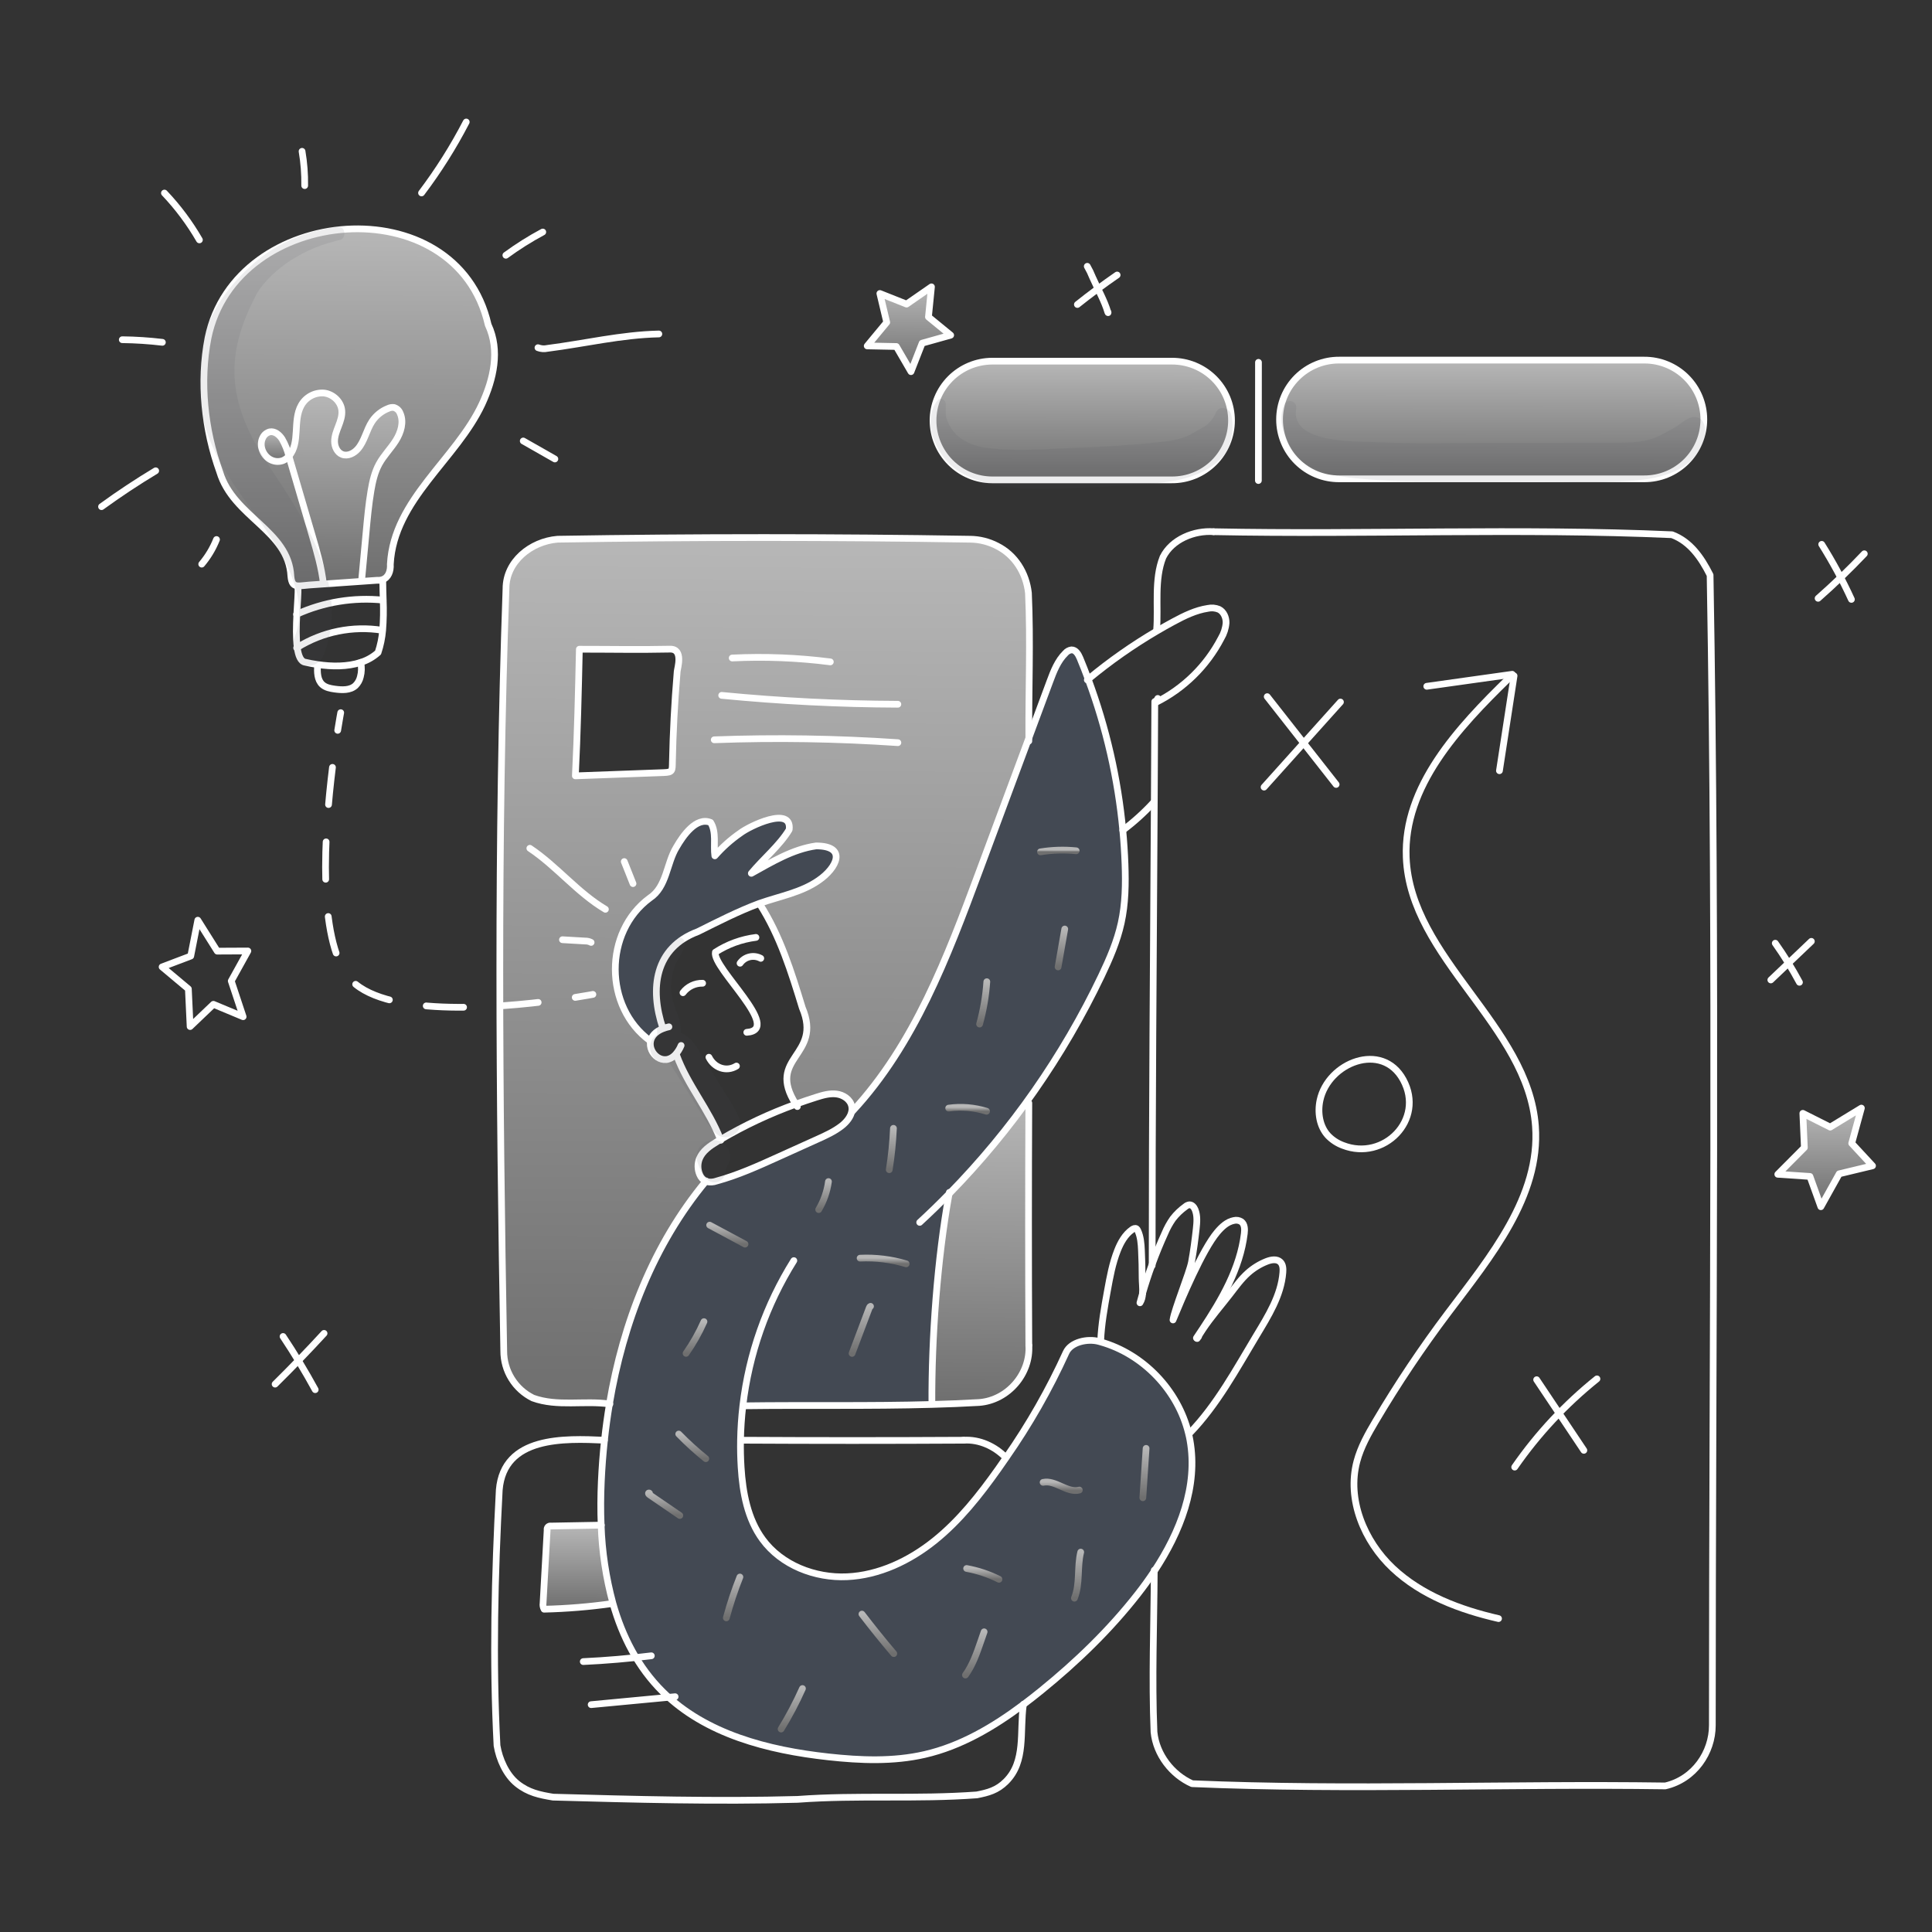 <svg width="960" height="960" viewBox="0 0 960 960" fill="none" xmlns="http://www.w3.org/2000/svg">
<rect x="0" y="0" width="960" height="960" fill="#333333" stroke="none"/>
<g clip-path="url(#clip0_38_4061)">
<path d="M816.96 178.936C820.847 178.913 824.701 179.66 828.299 181.132C831.897 182.604 835.168 184.772 837.925 187.513C840.682 190.254 842.87 193.513 844.363 197.102C845.856 200.692 846.624 204.541 846.624 208.429C846.624 212.316 845.856 216.165 844.363 219.755C842.87 223.344 840.682 226.603 837.925 229.344C835.168 232.085 831.897 234.254 828.299 235.726C824.701 237.198 820.847 237.944 816.96 237.921H665.465C661.577 237.944 657.723 237.198 654.125 235.726C650.527 234.254 647.256 232.085 644.499 229.344C641.742 226.603 639.554 223.344 638.061 219.755C636.568 216.165 635.8 212.316 635.8 208.429C635.8 204.541 636.568 200.692 638.061 197.102C639.554 193.513 641.742 190.254 644.499 187.513C647.256 184.772 650.527 182.604 654.125 181.132C657.723 179.66 661.577 178.913 665.465 178.936H816.96Z" fill="url(#paint0_linear_38_4061)"/>
<path d="M582.268 179.46C586.156 179.438 590.009 180.184 593.607 181.656C597.205 183.128 600.477 185.297 603.234 188.038C605.991 190.779 608.179 194.037 609.672 197.627C611.164 201.216 611.933 205.065 611.933 208.953C611.933 212.84 611.164 216.69 609.672 220.279C608.179 223.869 605.991 227.127 603.234 229.868C600.477 232.609 597.205 234.778 593.607 236.25C590.009 237.722 586.156 238.468 582.268 238.445H492.944C485.152 238.4 477.695 235.273 472.201 229.747C466.707 224.221 463.623 216.745 463.623 208.953C463.623 201.161 466.707 193.685 472.201 188.159C477.695 182.633 485.152 179.506 492.944 179.46H582.268Z" fill="url(#paint1_linear_38_4061)"/>
<path d="M540.731 337.484C549.718 361.649 555.495 386.889 557.912 412.558C558.446 418.129 558.803 423.722 559.012 429.315C559.368 439.12 559.235 449.036 557.118 458.615C555.112 467.751 551.357 476.409 547.335 484.854C528.22 524.892 502.631 561.502 471.6 593.211C465.751 625.511 462.887 664.831 463.054 697.554L463.065 697.866C431.891 698.746 400.705 698.122 369.485 698.546L369.129 698.501C368.462 704.195 368.076 709.907 367.97 715.637C367.892 720.127 367.992 724.614 368.27 729.097C369.061 741.687 371.445 754.697 378.899 764.873C388.314 777.742 404.96 784.193 420.882 783.48C436.804 782.767 451.945 775.547 464.382 765.58C476.819 755.613 486.811 742.929 496.036 729.926C497.351 728.077 498.643 726.226 499.913 724.355C511.421 707.875 521.398 690.376 529.718 672.078C532.069 666.819 540.347 665.059 545.918 666.529C546.23 666.607 546.531 666.696 546.831 666.786C568.09 672.735 585.431 690.886 590.585 712.311C590.875 713.425 591.109 714.55 591.31 715.687C595.365 738.438 586.496 761.168 573.55 780.744C570.95 784.655 568.213 788.444 565.371 792.075C551.422 809.924 535.01 825.768 517.417 840.041C514.498 842.403 511.534 844.731 508.517 846.993C493.654 858.135 477.476 867.672 459.471 871.806C443.816 875.406 427.494 874.736 411.516 872.976C381.667 869.689 350.616 861.756 329.29 840.609C317.045 828.464 309.246 813.245 304.566 796.699C301.119 784.015 299.156 770.973 298.717 757.836C298.417 750.561 298.472 743.296 298.795 736.154C299.107 729.324 299.619 722.472 300.366 715.642C301.012 709.615 301.836 703.606 302.839 697.615C309.647 657.237 324.739 618.308 350.739 586.966C350.873 587.041 351.014 587.101 351.162 587.144C352.794 587.529 354.503 587.424 356.076 586.844C366.627 583.969 376.632 579.444 386.593 574.933C393.133 571.981 399.666 569.029 406.193 566.076C410.371 564.193 414.605 562.265 418.215 559.446C420.621 557.563 422.827 554.889 423.262 552.004L423.696 552.059C454.336 519.035 470.748 475.626 486.447 433.399C494.703 411.193 502.962 388.98 511.226 366.76C514.692 357.412 518.165 348.068 521.644 338.727C523.544 333.613 525.555 328.332 529.466 324.521C530.223 323.641 531.278 323.071 532.429 322.921C534.535 322.865 535.839 325.127 536.652 327.066C538.084 330.513 539.443 333.986 540.731 337.484Z" fill="#434953"/>
<path d="M511.216 548.076C511.027 587.708 511.027 627.833 511.216 668.452C512.141 682.412 500.999 695.783 486.516 696.897C478.705 697.342 470.887 697.665 463.062 697.866L463.051 697.554C462.884 664.831 465.751 625.511 471.597 593.211C485.599 578.91 498.515 563.585 510.237 547.362L511.216 548.076Z" fill="url(#paint2_linear_38_4061)"/>
<path d="M486.437 433.393C470.737 475.62 454.326 519.029 423.686 552.053L423.252 551.998C423.387 551.18 423.361 550.343 423.174 549.535C422.416 546.226 419.04 544.035 415.674 543.608C412.308 543.181 408.933 544.142 405.691 545.168C402.237 546.259 398.813 547.421 395.418 548.655C380.444 525.101 408.9 524.979 398.661 500.767C393.225 483 387.631 464.991 377.6 449.348L377.433 448.869C387.382 445.359 398.156 443.51 406.78 437.46C415.838 431.276 421.164 420.346 405.51 420.335C393.945 421.95 383.427 428.368 373.332 433.961C379.171 426.875 387.438 420.09 392.14 412.261C393.64 400.228 372.43 410.423 367.806 413.988C363.158 417.214 358.924 420.999 355.2 425.259C354.442 420.059 356.135 413.494 353.105 408.68C345.93 405.706 339.3 415.41 336.105 420.97C331.159 429.048 331.359 440.67 322.891 446.217C299.95 463.108 300.039 500.378 323.058 517.168L323.292 517.213C321.877 523.497 329.755 530.371 335.66 523.965L336.16 524.21C341.586 539.184 352.294 551.351 358.009 566.237C357.474 566.549 356.94 566.872 356.409 567.195C352.821 569.367 349.078 571.886 347.529 575.785C346.545 578.302 346.597 581.107 347.674 583.585C348.244 585.05 349.335 586.253 350.738 586.961C324.744 618.303 309.647 657.233 302.838 697.611C290.259 695.828 276.978 699.093 264.8 694.669C260.438 692.516 256.767 689.181 254.206 685.044C251.646 680.907 250.298 676.134 250.316 671.269C248.087 545.369 246.973 418.35 251.43 292.448C251.43 279.078 263.686 269.048 277.056 267.936C345.021 266.822 414.1 266.822 482.065 267.936C486.723 267.985 491.303 269.13 495.435 271.279C504.349 275.735 509.92 284.649 511.035 294.679C512.127 318.69 511.079 342.701 511.224 366.756C502.952 388.972 494.69 411.184 486.437 433.393ZM336.491 333.618C336.635 332.003 339.699 322.398 332.925 322.554C317.917 322.889 302.898 322.588 287.879 322.599C287.411 343.579 286.943 364.559 285.896 385.517C300.536 384.984 315.18 384.445 329.828 383.901C334.228 383.745 334.028 382.965 334.117 378.701C334.184 375.024 334.296 371.347 334.429 367.67C334.696 360.306 335.079 352.953 335.577 345.61C335.855 341.608 336.16 337.611 336.491 333.618Z" fill="url(#paint3_linear_38_4061)"/>
<path d="M405.515 420.335C421.169 420.346 415.842 431.276 406.785 437.46C398.161 443.51 387.385 445.36 377.438 448.869C377.349 448.902 377.27 448.925 377.18 448.958C366.729 452.858 356.78 457.972 346.797 462.93C325.282 470.952 322.753 491.275 329.36 510.918L329.428 511.096C325.673 512.555 323.822 514.851 323.287 517.213L323.054 517.168C300.035 500.377 299.945 463.108 322.886 446.217C331.354 440.668 331.155 429.048 336.102 420.97C339.302 415.41 345.929 405.706 353.102 408.68C356.133 413.494 354.439 420.056 355.197 425.259C358.922 420.997 363.158 417.211 367.809 413.984C372.433 410.418 393.647 400.224 392.143 412.257C387.443 420.09 379.173 426.875 373.335 433.957C383.431 428.368 393.95 421.95 405.515 420.335Z" fill="#434953"/>
<path d="M304.558 796.694L304.146 796.816C292.95 798.407 281.67 799.337 270.364 799.602C269.864 798.696 269.683 797.648 269.851 796.627C270.531 784.494 271.207 772.36 271.879 760.227C271.82 759.962 271.828 759.687 271.903 759.426C271.978 759.165 272.117 758.927 272.308 758.734C272.499 758.541 272.735 758.399 272.995 758.321C273.255 758.243 273.531 758.232 273.796 758.288C282.096 758.143 290.401 757.991 298.709 757.831C299.148 770.968 301.111 784.01 304.558 796.694V796.694Z" fill="url(#paint4_linear_38_4061)"/>
<path d="M242.576 161.4C248.576 174.169 245.228 188.408 239.576 200.686C226.785 228.206 195.688 248.117 193.95 280.339C194.173 283.804 192.981 286.991 190.106 288.016C189.258 288.303 188.359 288.412 187.466 288.339L179.778 288.874L179.722 288.027C180.456 280.15 181.187 272.273 181.917 264.395C182.552 257.521 183.187 250.635 184.335 243.827C185.126 239.215 186.162 234.568 188.424 230.468C190.724 226.312 194.151 222.903 196.68 218.892C199.209 214.881 200.78 209.745 198.853 205.41C198.606 204.708 198.193 204.075 197.65 203.565C197.107 203.055 196.45 202.683 195.733 202.48C194.786 202.364 193.825 202.515 192.959 202.915C189.671 204.184 186.854 206.437 184.892 209.366C182.029 213.678 181.182 219.204 177.772 223.092C175.867 225.276 172.781 226.847 170.062 225.811C167.578 224.875 166.252 222.011 166.241 219.349C166.23 216.687 167.266 214.157 168.213 211.672C169.16 209.187 170.085 206.58 169.828 203.928C169.405 199.438 165.338 195.717 160.848 195.282C158.592 195.141 156.343 195.644 154.362 196.733C152.382 197.823 150.752 199.452 149.662 201.433C145.372 209.109 149.327 220.062 143.556 226.633C142.83 223.674 141.693 220.832 140.18 218.187C138.821 216.059 136.514 214.098 134.03 214.587C133.281 214.781 132.584 215.139 131.988 215.634C131.393 216.129 130.915 216.749 130.587 217.451C128.515 221.462 130.81 226.921 134.966 228.67C136.736 229.455 138.741 229.523 140.559 228.86C141.676 228.392 142.668 227.671 143.459 226.754C143.492 226.71 143.526 226.676 143.559 226.632C143.57 226.676 143.581 226.71 143.592 226.754C147.459 239.954 151.333 253.165 155.213 266.386C157.513 274.218 159.804 282.086 160.713 290.186V290.198C158.407 290.354 156.101 290.521 153.794 290.677C151.41 290.844 149.516 291.189 148.079 291.111C145.995 291 144.859 290.019 144.535 286.343C143.444 263.558 115.868 256.95 109.16 234.443C101.606 213.563 99.099 189.731 103.366 167.904C116.919 101.579 226.788 92.331 242.576 161.4Z" fill="url(#paint5_linear_38_4061)"/>
<path d="M198.856 205.409C200.783 209.743 199.201 214.88 196.683 218.891C194.165 222.902 190.722 226.311 188.427 230.467C186.165 234.567 185.127 239.214 184.338 243.826C183.19 250.634 182.555 257.52 181.92 264.394C181.187 272.271 180.455 280.149 179.725 288.026L179.781 288.873C173.431 289.318 167.076 289.759 160.717 290.198V290.187C159.804 282.087 157.509 274.221 155.217 266.387C151.341 253.173 147.467 239.963 143.596 226.756C143.585 226.711 143.574 226.678 143.563 226.633C149.334 220.06 145.379 209.107 149.669 201.433C150.759 199.452 152.389 197.822 154.369 196.733C156.35 195.644 158.6 195.141 160.855 195.282C165.345 195.717 169.412 199.438 169.835 203.928C170.092 206.58 169.178 209.187 168.22 211.672C167.262 214.157 166.237 216.697 166.248 219.349C166.259 222.001 167.585 224.875 170.069 225.811C172.788 226.847 175.874 225.276 177.779 223.092C181.189 219.204 182.036 213.677 184.899 209.366C186.861 206.437 189.678 204.184 192.966 202.915C193.833 202.515 194.793 202.364 195.74 202.48C196.456 202.684 197.113 203.056 197.655 203.566C198.197 204.075 198.609 204.707 198.856 205.409V205.409Z" fill="url(#paint6_linear_38_4061)"/>
<path d="M143.559 226.635C143.526 226.68 143.492 226.713 143.459 226.758C142.668 227.674 141.676 228.395 140.559 228.864C138.741 229.527 136.736 229.459 134.966 228.674C130.81 226.925 128.515 221.466 130.587 217.455C130.915 216.753 131.393 216.132 131.988 215.637C132.584 215.142 133.281 214.785 134.03 214.591C136.514 214.101 138.821 216.062 140.18 218.191C141.694 220.834 142.831 223.676 143.559 226.635V226.635Z" fill="url(#paint7_linear_38_4061)"/>
<path d="M371.075 512.957C389.202 511.675 353.805 480.935 355.465 473.147C361.545 469.21 368.435 466.697 375.621 465.793" stroke="#FFFFFF" stroke-width="3.343" stroke-linecap="round" stroke-linejoin="round"/>
<path d="M339.365 493.28C340.502 491.777 341.98 490.565 343.677 489.746C345.374 488.926 347.241 488.522 349.125 488.567" stroke="#FFFFFF" stroke-width="3.343" stroke-linecap="round" stroke-linejoin="round"/>
<path d="M367.732 478.629C368.854 477.034 370.521 475.906 372.418 475.458C374.316 475.01 376.312 475.274 378.027 476.2" stroke="#FFFFFF" stroke-width="3.343" stroke-linecap="round" stroke-linejoin="round"/>
<path d="M365.938 529.714C360.902 532.8 354.874 530.605 352.256 525.335" stroke="#FFFFFF" stroke-width="3.343" stroke-linecap="round" stroke-linejoin="round"/>
<path d="M332.379 510.216C331.374 510.434 330.387 510.728 329.427 511.096C325.672 512.555 323.822 514.851 323.287 517.213C321.872 523.497 329.75 530.371 335.655 523.965C336.829 522.639 337.771 521.125 338.44 519.486" stroke="#FFFFFF" stroke-width="3.343" stroke-linecap="round" stroke-linejoin="round"/>
<path d="M396.201 549.848C395.923 549.448 395.667 549.048 395.422 548.656C380.447 525.102 408.903 524.98 398.664 500.768C393.226 483.001 387.632 464.992 377.601 449.349" stroke="#FFFFFF" stroke-width="3.343" stroke-linecap="round" stroke-linejoin="round"/>
<path d="M323.054 517.168C300.036 500.378 299.946 463.108 322.887 446.217C331.355 440.669 331.155 429.048 336.102 420.97C339.302 415.41 345.929 405.706 353.102 408.68C356.133 413.494 354.439 420.056 355.197 425.259C358.922 420.997 363.158 417.21 367.809 413.984C372.433 410.419 393.647 400.224 392.143 412.257C387.443 420.09 379.174 426.875 373.335 433.957C383.43 428.364 393.948 421.946 405.513 420.331C421.167 420.342 415.841 431.272 406.783 437.456C398.159 443.506 387.383 445.356 377.436 448.865C377.347 448.898 377.269 448.921 377.179 448.954C366.728 452.854 356.779 457.968 346.796 462.926C325.281 470.948 322.752 491.271 329.359 510.914" stroke="#FFFFFF" stroke-width="3.343" stroke-linecap="round" stroke-linejoin="round"/>
<path d="M358.15 566.6C358.106 566.478 358.061 566.355 358.005 566.233C352.29 551.347 341.582 539.18 336.156 524.206" stroke="#FFFFFF" stroke-width="3.343" stroke-linecap="round" stroke-linejoin="round"/>
<path d="M358.005 566.237C357.471 566.549 356.936 566.872 356.405 567.195C352.817 569.368 349.074 571.886 347.525 575.785C346.54 578.302 346.592 581.106 347.67 583.585C348.24 585.049 349.331 586.252 350.734 586.961C350.868 587.036 351.009 587.096 351.157 587.139C352.789 587.523 354.498 587.419 356.071 586.839C366.622 583.964 376.627 579.439 386.588 574.928C393.128 571.976 399.661 569.023 406.188 566.071C410.366 564.188 414.6 562.26 418.21 559.441C420.616 557.558 422.822 554.884 423.257 551.998C423.391 551.18 423.365 550.344 423.179 549.536C422.421 546.227 419.045 544.036 415.679 543.609C412.313 543.182 408.939 544.143 405.696 545.169C402.242 546.26 398.818 547.422 395.424 548.656C382.431 553.339 369.903 559.224 358.005 566.237V566.237Z" stroke="#FFFFFF" stroke-width="3.343" stroke-linecap="round" stroke-linejoin="round"/>
<path d="M350.863 586.793L350.73 586.961C324.736 618.302 309.639 657.232 302.83 697.61C301.83 703.593 301.006 709.602 300.357 715.637C299.61 722.467 299.098 729.319 298.786 736.149C298.463 743.291 298.407 750.556 298.708 757.831C299.147 770.968 301.11 784.01 304.557 796.694C309.237 813.239 317.036 828.459 329.281 840.604C350.606 861.751 381.658 869.684 411.507 872.971C427.485 874.731 443.807 875.4 459.462 871.801C477.462 867.667 493.645 858.13 508.508 846.988C511.527 844.726 514.491 842.398 517.408 840.035C535.001 825.763 551.413 809.919 565.362 792.07C568.204 788.438 570.945 784.65 573.541 780.739C586.487 761.163 595.356 738.433 591.301 715.682C591.101 714.545 590.866 713.42 590.576 712.306C585.418 690.88 568.076 672.73 546.822 666.78C546.522 666.691 546.222 666.602 545.909 666.524C540.338 665.053 532.06 666.814 529.709 672.073C521.389 690.371 511.413 707.87 499.904 724.35C498.634 726.222 497.342 728.071 496.027 729.921C486.802 742.921 476.807 755.592 464.373 765.575C451.939 775.558 436.808 782.755 420.873 783.475C404.938 784.195 388.306 777.737 378.891 764.868C371.437 754.695 369.053 741.682 368.262 729.091C367.984 724.612 367.884 720.125 367.962 715.632C368.062 709.905 368.449 704.193 369.121 698.496C372.118 672.882 380.772 648.254 394.457 626.396" stroke="#FFFFFF" stroke-width="3.343" stroke-linecap="round" stroke-linejoin="round"/>
<path d="M423.687 552.053C454.327 519.029 470.739 475.62 486.438 433.393C494.694 411.187 502.953 388.974 511.217 366.754C514.683 357.406 518.156 348.062 521.634 338.721C523.534 333.607 525.546 328.326 529.457 324.515C530.213 323.635 531.269 323.065 532.42 322.915C534.526 322.859 535.83 325.121 536.643 327.06C538.079 330.514 539.442 333.99 540.732 337.488C549.719 361.653 555.495 386.893 557.913 412.562C558.447 418.133 558.804 423.726 559.013 429.319C559.369 439.124 559.234 449.04 557.118 458.619C555.112 467.755 551.358 476.412 547.336 484.858C528.22 524.894 502.632 561.503 471.601 593.211C466.867 598.058 461.998 602.786 456.994 607.395" stroke="#FFFFFF" stroke-width="3.343" stroke-linecap="round" stroke-linejoin="round"/>
<path d="M471.73 592.487C471.685 592.732 471.641 592.966 471.596 593.211C465.747 625.511 462.883 664.831 463.05 697.554" stroke="#FFFFFF" stroke-width="3.343" stroke-linecap="round" stroke-linejoin="round"/>
<path d="M540.285 337.852C540.43 337.729 540.585 337.607 540.731 337.484C551.466 328.567 562.909 320.541 574.948 313.484C577.666 311.879 580.414 310.33 583.192 308.838C588.563 305.938 594.156 303.211 600.184 302.297C602.024 301.893 603.942 302.061 605.684 302.777C608.09 303.969 609.294 306.843 609.227 309.517C609.004 312.198 608.173 314.793 606.798 317.105C599.596 330.946 588.189 342.145 574.219 349.093L575.289 347.054" stroke="#FFFFFF" stroke-width="3.343" stroke-linecap="round" stroke-linejoin="round"/>
<path d="M574.714 313.084C575.649 301.363 573.421 287.992 577.878 276.851C582.335 267.937 593.478 263.48 603.036 264.205" stroke="#FFFFFF" stroke-width="3.343" stroke-linecap="round" stroke-linejoin="round"/>
<path d="M572.5 628.865V628.23C572.489 553.33 573.113 474.573 573.559 398.73C573.648 382.016 573.73 365.471 573.804 349.093V348.593" stroke="#FFFFFF" stroke-width="3.343" stroke-linecap="round" stroke-linejoin="round"/>
<path d="M603.036 264.205C679.268 265.705 755.036 262.366 830.797 265.705C839.71 269.047 845.281 276.847 849.738 285.76C853.08 476.285 850.852 666.81 850.852 857.335C850.852 870.705 841.939 884.075 827.452 887.418C749.46 886.303 670.352 889.646 592.36 886.303C582.332 881.847 574.533 871.819 573.419 860.677C572.319 834.104 573.408 807.531 573.542 780.735V780.222" stroke="#FFFFFF" stroke-width="3.343" stroke-linecap="round" stroke-linejoin="round"/>
<path d="M511.216 548.076C511.027 587.708 511.027 627.833 511.216 668.452" stroke="#FFFFFF" stroke-width="3.343" stroke-linecap="round" stroke-linejoin="round"/>
<path d="M303.077 697.643L302.832 697.61C290.253 695.827 276.972 699.092 264.794 694.668C260.431 692.515 256.76 689.18 254.2 685.043C251.639 680.906 250.291 676.133 250.31 671.268C248.081 545.368 246.967 418.349 251.424 292.447C251.424 279.077 263.68 269.047 277.05 267.935C345.015 266.821 414.094 266.821 482.059 267.935C486.716 267.984 491.296 269.129 495.429 271.278C504.343 275.734 509.914 284.648 511.029 294.678C512.121 318.689 511.073 342.7 511.218 366.755V368.255" stroke="#FFFFFF" stroke-width="3.343" stroke-linecap="round" stroke-linejoin="round"/>
<path d="M511.216 668.452C512.141 682.412 500.999 695.783 486.516 696.897C478.706 697.342 470.888 697.665 463.062 697.866C431.888 698.746 400.702 698.122 369.482 698.546" stroke="#FFFFFF" stroke-width="3.343" stroke-linecap="round" stroke-linejoin="round"/>
<path d="M368.167 715.637C405.18 715.837 441.948 715.837 478.872 715.637" stroke="#FFFFFF" stroke-width="3.343" stroke-linecap="round" stroke-linejoin="round"/>
<path d="M508.531 846.843C508.52 846.888 508.52 846.943 508.509 846.988C506.593 860.782 509.879 875.199 499.885 885.188C495.428 889.645 490.972 890.759 485.401 891.873C455.318 894.102 426.349 891.873 396.266 894.102C356.156 895.216 314.931 894.102 274.821 892.988C268.136 891.873 262.565 890.759 256.994 886.302C251.423 881.845 248.08 874.046 246.966 867.361C244.738 825.023 245.852 782.684 248.08 740.345C250.309 713.604 280.392 714.719 300.324 715.632" stroke="#FFFFFF" stroke-width="3.343" stroke-linecap="round" stroke-linejoin="round"/>
<path d="M478.872 715.637C486.672 715.114 494.392 718.701 499.751 724.237" stroke="#FFFFFF" stroke-width="3.343" stroke-linecap="round" stroke-linejoin="round"/>
<path d="M816.96 237.921H665.465C661.577 237.944 657.723 237.198 654.125 235.726C650.527 234.254 647.256 232.085 644.499 229.344C641.742 226.603 639.554 223.344 638.061 219.755C636.568 216.165 635.8 212.316 635.8 208.429C635.8 204.541 636.568 200.692 638.061 197.102C639.554 193.513 641.742 190.254 644.499 187.513C647.256 184.772 650.527 182.604 654.125 181.132C657.723 179.66 661.577 178.913 665.465 178.936H816.96C820.847 178.913 824.701 179.66 828.299 181.132C831.897 182.604 835.168 184.772 837.925 187.513C840.682 190.254 842.87 193.513 844.363 197.102C845.856 200.692 846.624 204.541 846.624 208.429C846.624 212.316 845.856 216.165 844.363 219.755C842.87 223.344 840.682 226.603 837.925 229.344C835.168 232.085 831.897 234.254 828.299 235.726C824.701 237.198 820.847 237.944 816.96 237.921V237.921Z" stroke="#FFFFFF" stroke-width="3.343" stroke-linecap="round" stroke-linejoin="round"/>
<path d="M582.268 238.445H492.944C485.152 238.4 477.695 235.273 472.201 229.747C466.707 224.221 463.623 216.745 463.623 208.953C463.623 201.161 466.707 193.685 472.201 188.159C477.695 182.633 485.152 179.506 492.944 179.46H582.268C586.156 179.438 590.009 180.184 593.607 181.656C597.205 183.128 600.477 185.297 603.234 188.038C605.991 190.779 608.179 194.037 609.672 197.627C611.164 201.216 611.933 205.065 611.933 208.953C611.933 212.84 611.164 216.69 609.672 220.279C608.179 223.869 605.991 227.127 603.234 229.868C600.477 232.609 597.205 234.778 593.607 236.25C590.009 237.722 586.156 238.468 582.268 238.445V238.445Z" stroke="#FFFFFF" stroke-width="3.343" stroke-linecap="round" stroke-linejoin="round"/>
<path d="M567.716 642.759C569.143 637.856 570.736 633.013 572.496 628.23C574.412 622.993 576.526 617.835 578.836 612.754C579.893 610.233 581.215 607.831 582.78 605.59C584.552 603.295 586.65 601.272 589.008 599.584C589.564 599.078 590.262 598.756 591.008 598.659C592.334 598.604 593.325 599.852 593.827 601.066C595.041 604.03 594.751 607.361 594.406 610.537C593.793 616.096 593.069 621.637 592.055 627.127C591.108 632.252 583.543 650.736 582.863 655.873C587.242 645.299 597.381 621.088 604.846 612.264C607.074 609.634 609.759 607.094 613.135 606.459C613.755 606.306 614.399 606.28 615.029 606.383C615.66 606.486 616.262 606.716 616.801 607.059C618.528 608.329 618.55 610.859 618.283 612.987C616.177 630.268 607.163 645.732 597.503 660.351C596.512 661.851 595.503 663.359 594.495 664.851" stroke="#FFFFFF" stroke-width="3.343" stroke-linecap="round" stroke-linejoin="round"/>
<path d="M567.717 642.759C567.726 644.381 567.283 645.975 566.436 647.359C566.848 645.823 567.272 644.285 567.717 642.759Z" stroke="#FFFFFF" stroke-width="3.343" stroke-linecap="round" stroke-linejoin="round"/>
<path d="M546.915 666.48C547.26 658.012 548.775 649.644 550.291 641.31C551.516 634.536 552.764 627.71 555.305 621.3C556.875 617.333 559.07 613.422 562.558 610.971C563.182 610.525 564.029 610.135 564.675 610.536C564.972 610.765 565.203 611.07 565.343 611.417C566.781 614.481 567.026 617.946 567.182 621.311C567.405 625.869 567.512 630.429 567.505 634.993C567.505 637.076 567.873 640.073 567.717 642.759" stroke="#FFFFFF" stroke-width="3.343" stroke-linecap="round" stroke-linejoin="round"/>
<path d="M591.092 712.183C604.741 698.067 614.155 680.529 624.272 663.705C630.189 653.878 636.562 643.728 637.453 632.285C637.598 630.458 637.509 628.408 636.216 627.116C634.489 625.4 631.604 625.916 629.342 626.816C625.957 628.158 622.834 630.085 620.116 632.509C616.674 635.584 613.966 639.384 611.147 643.027C606.657 648.832 601.777 654.392 597.699 660.486C596.699 661.986 595.749 663.517 594.858 665.099C595.103 664.776 595.337 664.453 595.582 664.13" stroke="#FFFFFF" stroke-width="3.343" stroke-linecap="round" stroke-linejoin="round"/>
<path d="M557.9 412.569L557.911 412.558C563.423 408.43 568.541 403.801 573.2 398.731" stroke="#FFFFFF" stroke-width="3.343" stroke-linecap="round" stroke-linejoin="round"/>
<path d="M148.083 292.115C148.216 294.432 147.793 299.524 147.492 305.195C147.202 310.833 147.046 317.05 147.692 321.73C148.249 325.83 149.43 328.749 151.669 329.05C153.619 329.507 155.691 329.908 157.831 330.209C164.861 331.256 172.605 331.345 179.245 329.139C182.432 328.14 185.368 326.473 187.858 324.248C189.052 320.667 189.819 316.957 190.142 313.195C190.542 308.206 190.635 303.196 190.42 298.195C190.331 294.819 190.198 291.466 190.186 288.195" stroke="#FFFFFF" stroke-width="3.343" stroke-linecap="round" stroke-linejoin="round"/>
<path d="M179.781 288.873L187.469 288.338C188.362 288.411 189.26 288.301 190.109 288.015C192.984 286.99 194.176 283.803 193.953 280.338C195.691 248.116 226.788 228.205 239.579 200.685C245.228 188.407 248.571 174.168 242.579 161.399C226.791 92.331 116.922 101.579 103.373 167.906C99.106 189.733 101.613 213.565 109.167 234.445C115.875 256.951 143.451 263.558 144.542 286.345C144.866 290.022 146.002 291.003 148.086 291.114C149.523 291.192 151.417 290.847 153.801 290.68C156.108 290.524 158.414 290.356 160.72 290.2C167.069 289.753 173.423 289.311 179.781 288.873Z" stroke="#FFFFFF" stroke-width="3.343" stroke-linecap="round" stroke-linejoin="round"/>
<path d="M157.776 330.577C157.609 333.977 157.631 337.864 160.149 340.159C161.787 341.652 164.104 342.087 166.299 342.399C169.899 342.899 174.01 343.099 176.661 340.638C177.856 339.44 178.69 337.931 179.068 336.282C179.695 333.949 179.756 331.501 179.246 329.14" stroke="#FFFFFF" stroke-width="3.343" stroke-linecap="round" stroke-linejoin="round"/>
<path d="M147.348 305.262C147.393 305.24 147.448 305.218 147.493 305.195C160.914 299.127 175.701 296.712 190.356 298.195" stroke="#FFFFFF" stroke-width="3.343" stroke-linecap="round" stroke-linejoin="round"/>
<path d="M147.4 321.908C147.5 321.852 147.589 321.787 147.69 321.731C160.29 313.878 175.302 310.843 189.962 313.184" stroke="#FFFFFF" stroke-width="3.343" stroke-linecap="round" stroke-linejoin="round"/>
<path d="M143.56 226.634C149.331 220.061 145.376 209.108 149.666 201.434C150.755 199.453 152.385 197.824 154.365 196.734C156.346 195.645 158.596 195.142 160.852 195.283C165.342 195.718 169.409 199.439 169.832 203.929C170.089 206.581 169.175 209.188 168.217 211.673C167.259 214.158 166.234 216.698 166.245 219.35C166.256 222.002 167.582 224.876 170.066 225.812C172.785 226.848 175.871 225.277 177.776 223.093C181.186 219.205 182.033 213.679 184.896 209.367C186.857 206.438 189.674 204.185 192.963 202.916C193.829 202.515 194.789 202.365 195.737 202.481C196.453 202.684 197.11 203.056 197.653 203.566C198.196 204.076 198.609 204.709 198.857 205.411C200.784 209.745 199.202 214.882 196.684 218.893C194.166 222.904 190.723 226.313 188.428 230.469C186.166 234.569 185.128 239.216 184.339 243.828C183.191 250.636 182.556 257.522 181.921 264.396C181.187 272.273 180.456 280.151 179.726 288.028" stroke="#FFFFFF" stroke-width="3.343" stroke-linecap="round" stroke-linejoin="round"/>
<path d="M143.559 226.634C142.832 223.676 141.696 220.834 140.183 218.189C138.824 216.061 136.517 214.1 134.033 214.589C133.284 214.784 132.586 215.141 131.991 215.636C131.396 216.131 130.918 216.752 130.59 217.453C128.518 221.464 130.813 226.923 134.969 228.672C136.739 229.457 138.744 229.525 140.562 228.862C141.678 228.394 142.671 227.673 143.462 226.756C143.492 226.712 143.526 226.679 143.559 226.634Z" stroke="#FFFFFF" stroke-width="3.343" stroke-linecap="round" stroke-linejoin="round"/>
<path d="M160.717 290.187C159.804 282.087 157.509 274.221 155.217 266.387C151.341 253.173 147.467 239.962 143.596 226.756C143.585 226.711 143.574 226.678 143.563 226.633" stroke="#FFFFFF" stroke-width="3.343" stroke-linecap="round" stroke-linejoin="round"/>
<path d="M625.331 180.051C625.32 199.627 625.305 219.199 625.286 238.768" stroke="#FFFFFF" stroke-width="3.343" stroke-linecap="round" stroke-linejoin="round"/>
<path d="M332.925 322.555C317.917 322.89 302.898 322.589 287.879 322.6C287.411 343.58 286.943 364.56 285.896 385.518C300.536 384.984 315.18 384.446 329.828 383.902C334.228 383.746 334.028 382.966 334.117 378.702C334.184 375.025 334.296 371.348 334.429 367.671C334.696 360.307 335.079 352.953 335.577 345.611C335.855 341.611 336.16 337.614 336.491 333.622C336.635 332.001 339.7 322.401 332.925 322.555Z" stroke="#FFFFFF" stroke-width="3.343" stroke-linecap="round" stroke-linejoin="round"/>
<path d="M304.146 796.816C292.95 798.407 281.67 799.337 270.364 799.602C269.864 798.696 269.683 797.648 269.851 796.627C270.531 784.494 271.207 772.36 271.879 760.227C271.82 759.962 271.828 759.687 271.903 759.426C271.978 759.165 272.117 758.927 272.308 758.734C272.499 758.541 272.735 758.399 272.995 758.321C273.255 758.243 273.531 758.232 273.796 758.288C282.096 758.143 290.401 757.991 298.709 757.831H298.809" stroke="#FFFFFF" stroke-width="3.343" stroke-linecap="round" stroke-linejoin="round"/>
<path d="M169.3 354.12C169.3 354.12 168.684 357.381 167.8 362.903" stroke="#FFFFFF" stroke-width="3.343" stroke-linecap="round" stroke-linejoin="round"/>
<path d="M165.2 381.3C161.169 413.757 157.641 466.11 173.231 485.6C189.356 505.756 246.942 500.963 276.631 496.951" stroke="#FFFFFF" stroke-width="3.343" stroke-linecap="round" stroke-linejoin="round" stroke-dasharray="18.58 18.58"/>
<path d="M285.825 495.6C291.325 494.738 294.608 494.111 294.608 494.111" stroke="#FFFFFF" stroke-width="3.343" stroke-linecap="round" stroke-linejoin="round"/>
<path d="M107.578 268.089C105.805 272.534 103.325 276.664 100.233 280.318" stroke="#FFFFFF" stroke-width="3.343" stroke-linecap="round" stroke-linejoin="round"/>
<path d="M77.363 233.933C68.139 239.481 59.168 245.423 50.449 251.759" stroke="#FFFFFF" stroke-width="3.343" stroke-linecap="round" stroke-linejoin="round"/>
<path d="M80.684 170.1C74.071 169.312 67.42 168.878 60.761 168.8" stroke="#FFFFFF" stroke-width="3.343" stroke-linecap="round" stroke-linejoin="round"/>
<path d="M99.085 119.2C94.227 110.785 88.394 102.972 81.705 95.924" stroke="#FFFFFF" stroke-width="3.343" stroke-linecap="round" stroke-linejoin="round"/>
<path d="M260 219.118L275.712 228.063" stroke="#FFFFFF" stroke-width="3.343" stroke-linecap="round" stroke-linejoin="round"/>
<path d="M267.315 172.768C268.822 173.338 270.463 173.456 272.035 173.105C290.502 170.748 308.767 166.344 327.379 165.945" stroke="#FFFFFF" stroke-width="3.343" stroke-linecap="round" stroke-linejoin="round"/>
<path d="M251.36 126.84C257.194 122.562 263.323 118.702 269.7 115.288" stroke="#FFFFFF" stroke-width="3.343" stroke-linecap="round" stroke-linejoin="round"/>
<path d="M209.455 95.865C217.842 84.764 225.273 72.972 231.671 60.617" stroke="#FFFFFF" stroke-width="3.343" stroke-linecap="round" stroke-linejoin="round"/>
<path d="M151.4 92.225C151.485 86.52 151.047 80.819 150.092 75.193" stroke="#FFFFFF" stroke-width="3.343" stroke-linecap="round" stroke-linejoin="round"/>
<path d="M289.827 825.633C301.129 825.104 312.399 824.144 323.636 822.751" stroke="#FFFFFF" stroke-width="3.343" stroke-linecap="round" stroke-linejoin="round"/>
<path d="M293.743 847.031L335.462 843.085" stroke="#FFFFFF" stroke-width="3.343" stroke-linecap="round" stroke-linejoin="round"/>
<path d="M363.824 326.958C380.104 326.172 396.422 326.817 412.589 328.885" stroke="#FFFFFF" stroke-width="3.343" stroke-linecap="round" stroke-linejoin="round"/>
<path d="M358.601 345.526C387.691 348.361 416.871 349.832 446.142 349.939" stroke="#FFFFFF" stroke-width="3.343" stroke-linecap="round" stroke-linejoin="round"/>
<path d="M354.9 367.601C385.324 366.482 415.785 366.957 446.158 369.023" stroke="#FFFFFF" stroke-width="3.343" stroke-linecap="round" stroke-linejoin="round"/>
<path d="M314.538 439.059L310.188 428.11" stroke="#FFFFFF" stroke-width="3.343" stroke-linecap="round" stroke-linejoin="round"/>
<path d="M300.826 451.822C286.957 443.622 276.672 430.457 263.273 421.511" stroke="#FFFFFF" stroke-width="3.343" stroke-linecap="round" stroke-linejoin="round"/>
<path d="M293.723 468.282C292.813 467.806 291.796 467.57 290.769 467.596L279.483 466.941" stroke="#FFFFFF" stroke-width="3.343" stroke-linecap="round" stroke-linejoin="round"/>
<path d="M744.614 804.265C725.486 799.884 706.38 792.711 692.087 779.265C677.794 765.819 669.18 745.083 674.245 726.124C676.152 718.987 679.831 712.468 683.592 706.111C694.554 687.585 706.539 669.684 719.492 652.491C740.545 624.545 765.475 594.562 762.964 559.664C759.364 509.606 700.735 476.182 698.748 426.035C697.348 390.769 724.51 361.646 749.78 337.006" stroke="#FFFFFF" stroke-width="3.343" stroke-linecap="round" stroke-linejoin="round"/>
<path d="M663.92 389.784L629.674 346.162" stroke="#FFFFFF" stroke-width="3.343" stroke-linecap="round" stroke-linejoin="round"/>
<path d="M628.101 391.116C640.755 377.023 653.41 362.931 666.065 348.838" stroke="#FFFFFF" stroke-width="3.343" stroke-linecap="round" stroke-linejoin="round"/>
<path d="M708.952 341.014L751.414 335.051" stroke="#FFFFFF" stroke-width="3.343" stroke-linecap="round" stroke-linejoin="round"/>
<path d="M787.011 720.664C779.19 708.968 771.37 697.272 763.55 685.574" stroke="#FFFFFF" stroke-width="3.343" stroke-linecap="round" stroke-linejoin="round"/>
<path d="M745.066 382.97C747.488 367.25 749.911 351.53 752.333 335.81" stroke="#FFFFFF" stroke-width="3.343" stroke-linecap="round" stroke-linejoin="round"/>
<path d="M793.519 685.154C777.852 697.726 764.082 712.493 752.635 729" stroke="#FFFFFF" stroke-width="3.343" stroke-linecap="round" stroke-linejoin="round"/>
<path d="M655.9 546.75C654.608 552.825 655.656 559.664 659.849 564.25C661.947 566.44 664.519 568.12 667.367 569.16C687.574 577.017 708.135 556.46 697.267 536.54C686.751 517.255 659.893 527.99 655.9 546.75Z" stroke="#FFFFFF" stroke-width="3.343" stroke-linecap="round" stroke-linejoin="round"/>
<path d="M550.477 154.879C550.518 155.051 550.729 155.537 550.531 155.308C548.756 149.26 545.446 143.608 542.911 137.832C542.161 135.936 541.273 134.097 540.252 132.332" stroke="#FFFFFF" stroke-width="3.343" stroke-linecap="round" stroke-linejoin="round"/>
<path d="M535.348 151.301C541.756 146.185 548.34 141.299 555.098 136.645" stroke="#FFFFFF" stroke-width="3.343" stroke-linecap="round" stroke-linejoin="round"/>
<path d="M903.407 297.3C911.386 290.268 919.04 282.889 926.369 275.164" stroke="#FFFFFF" stroke-width="3.343" stroke-linecap="round" stroke-linejoin="round"/>
<path d="M919.957 297.832C915.637 288.404 910.706 279.268 905.194 270.482" stroke="#FFFFFF" stroke-width="3.343" stroke-linecap="round" stroke-linejoin="round"/>
<path d="M894.139 488.1C890.539 481.382 886.525 474.896 882.118 468.678" stroke="#FFFFFF" stroke-width="3.343" stroke-linecap="round" stroke-linejoin="round"/>
<path d="M879.91 486.929L900.049 467.754" stroke="#FFFFFF" stroke-width="3.343" stroke-linecap="round" stroke-linejoin="round"/>
<path d="M156.622 690.521C151.689 681.479 146.364 672.667 140.648 664.086" stroke="#FFFFFF" stroke-width="3.343" stroke-linecap="round" stroke-linejoin="round"/>
<path d="M136.7 687.765C145.01 679.554 153.12 671.148 161.029 662.547" stroke="#FFFFFF" stroke-width="3.343" stroke-linecap="round" stroke-linejoin="round"/>
<path d="M120.81 505.202L106.042 499.037L94.469 510.09L93.601 491.389L80.55 480.454L94.78 475.061L98.286 457.25L107.95 472.617L123.168 472.544L114.91 487.435L120.81 505.202Z" stroke="#FFFFFF" stroke-width="3.343" stroke-linecap="round" stroke-linejoin="round"/>
<path d="M920.11 568.12L930.449 579.284L913.892 583.261L904.778 599.618L899.352 584.565L883.375 583.495L896.578 570.227L895.82 553.212L909.413 560.053L924.912 550.605L920.11 568.12Z" fill="url(#paint8_linear_38_4061)"/>
<path d="M472.387 166.547L458.204 170.524L452.666 184.674L445.391 172.173L430.917 171.884L440.611 160.174L437.201 145.834L450.471 151.104L462.839 142.536L461.346 157.5L472.387 166.547Z" fill="url(#paint9_linear_38_4061)"/>
<path d="M452.666 184.674L445.391 172.173L430.917 171.884L440.611 160.174L437.201 145.834L450.471 151.104L462.839 142.536L461.346 157.5L472.387 166.547L458.204 170.524L452.666 184.674Z" stroke="#FFFFFF" stroke-width="3.343" stroke-linecap="round" stroke-linejoin="round"/>
<path d="M904.778 599.618L899.352 584.565L883.375 583.495L896.578 570.227L895.82 553.212L909.413 560.053L924.912 550.605L920.11 568.12L930.449 579.284L913.892 583.261L904.778 599.618Z" stroke="#FFFFFF" stroke-width="3.343" stroke-linecap="round" stroke-linejoin="round"/>
<path d="M517 423.282C522.87 422.335 528.839 422.157 534.755 422.751" stroke="url(#paint10_linear_38_4061)" stroke-width="3.343" stroke-linecap="round" stroke-linejoin="round"/>
<path d="M525.756 480.468L529.072 461.623" stroke="url(#paint11_linear_38_4061)" stroke-width="3.343" stroke-linecap="round" stroke-linejoin="round"/>
<path d="M486.747 508.861C488.653 501.979 489.859 494.921 490.347 487.797" stroke="url(#paint12_linear_38_4061)" stroke-width="3.343" stroke-linecap="round" stroke-linejoin="round"/>
<path d="M490.221 552.185C484.139 550.282 477.71 549.747 471.396 550.617" stroke="url(#paint13_linear_38_4061)" stroke-width="3.343" stroke-linecap="round" stroke-linejoin="round"/>
<path d="M441.859 581.222C442.951 574.413 443.65 567.546 443.952 560.656" stroke="url(#paint14_linear_38_4061)" stroke-width="3.343" stroke-linecap="round" stroke-linejoin="round"/>
<path d="M450.28 627.994C442.862 625.759 435.118 624.807 427.38 625.178" stroke="url(#paint15_linear_38_4061)" stroke-width="3.343" stroke-linecap="round" stroke-linejoin="round"/>
<path d="M423.387 672.505C426.231 664.972 429.075 657.439 431.921 649.906C432.046 649.575 432.215 649.205 432.556 649.105" stroke="url(#paint16_linear_38_4061)" stroke-width="3.343" stroke-linecap="round" stroke-linejoin="round"/>
<path d="M406.8 601.044C409.333 596.771 410.986 592.034 411.662 587.112" stroke="url(#paint17_linear_38_4061)" stroke-width="3.343" stroke-linecap="round" stroke-linejoin="round"/>
<path d="M370.2 618.206C364.34 615.06 358.479 611.913 352.617 608.766" stroke="url(#paint18_linear_38_4061)" stroke-width="3.343" stroke-linecap="round" stroke-linejoin="round"/>
<path d="M340.9 672.486C344.364 667.524 347.344 662.242 349.8 656.712" stroke="url(#paint19_linear_38_4061)" stroke-width="3.343" stroke-linecap="round" stroke-linejoin="round"/>
<path d="M350.718 724.807C345.989 721.001 341.495 716.913 337.26 712.565" stroke="url(#paint20_linear_38_4061)" stroke-width="3.343" stroke-linecap="round" stroke-linejoin="round"/>
<path d="M337.801 753.037L322.685 742.7C322.436 742.53 322.154 742.278 322.231 741.986C322.308 741.694 322.905 741.9 322.687 742.107" stroke="url(#paint21_linear_38_4061)" stroke-width="3.343" stroke-linecap="round" stroke-linejoin="round"/>
<path d="M360.906 803.909C362.765 797.019 365.018 790.241 367.654 783.609" stroke="url(#paint22_linear_38_4061)" stroke-width="3.343" stroke-linecap="round" stroke-linejoin="round"/>
<path d="M388.124 859.155C392.096 852.682 395.642 845.958 398.742 839.024" stroke="url(#paint23_linear_38_4061)" stroke-width="3.343" stroke-linecap="round" stroke-linejoin="round"/>
<path d="M444.118 821.672C438.678 815.26 433.402 808.714 428.289 802.032" stroke="url(#paint24_linear_38_4061)" stroke-width="3.343" stroke-linecap="round" stroke-linejoin="round"/>
<path d="M479.716 832.318C483.246 827.429 485.265 821.638 487.238 815.939C487.826 814.238 488.415 812.538 489.005 810.839" stroke="url(#paint25_linear_38_4061)" stroke-width="3.343" stroke-linecap="round" stroke-linejoin="round"/>
<path d="M496.393 784.747C491.313 782.202 485.898 780.393 480.309 779.375" stroke="url(#paint26_linear_38_4061)" stroke-width="3.343" stroke-linecap="round" stroke-linejoin="round"/>
<path d="M536.316 740.408C530.26 741.98 524.427 735.249 518.316 736.583" stroke="url(#paint27_linear_38_4061)" stroke-width="3.343" stroke-linecap="round" stroke-linejoin="round"/>
<path d="M533.863 794.128C536.769 786.962 535.142 778.74 537.005 771.235" stroke="url(#paint28_linear_38_4061)" stroke-width="3.343" stroke-linecap="round" stroke-linejoin="round"/>
<path d="M567.87 744.226C568.411 736.046 568.951 727.867 569.492 719.687" stroke="url(#paint29_linear_38_4061)" stroke-width="3.343" stroke-linecap="round" stroke-linejoin="round"/>
<g opacity="0.1">
<path d="M167.851 112.668C152.63 114.586 137.896 120.552 126.269 130.704C113.817 141.578 103.813 154.949 100.369 171.429C96.539 189.06 98.685 207.465 106.469 223.743C113.769 239.491 125.092 252.474 134.518 266.878C144.054 281.451 153.884 301.119 145.575 318.502C140.34 329.453 156.537 336.461 161 325C173.658 292.474 152.712 260.174 135.337 234.09C126.469 220.776 118.874 207.481 116.886 191.324C114.935 175.477 119.969 160.471 127.231 146.64C130.702 140.032 138.32 133.257 144.555 129.313C151.969 124.575 160.162 121.183 168.755 119.293C172.41 118.516 171.667 112.184 167.855 112.664L167.851 112.668Z" fill="#434953"/>
</g>
<g opacity="0.1">
<path d="M465.93 198.936C462.085 203.16 461.666 211.163 463.341 216.428C465.522 223.288 469.82 229.888 475.912 233.837C490.919 243.565 510.359 243.275 527.618 242.792C537.59 242.512 547.55 241.921 557.502 241.247C566.467 240.639 575.634 240.423 584.473 238.696C592.753 237.078 601.628 233.566 607.39 227.122C612.007 221.958 613.564 212.179 611.677 205.697C610.777 202.609 605.844 201.46 604.309 204.734C603.302 207.224 601.701 209.431 599.646 211.162C598.028 212.422 595.308 213.617 593.323 214.889C588.306 218.103 582.358 219.063 576.531 219.677C561.638 221.248 546.565 222.077 531.605 222.665C517.547 223.218 503.059 224.443 489.075 222.355C483.988 221.596 478.669 219.433 474.975 215.761C473.12 213.796 471.66 211.493 470.675 208.978C469.515 206.124 470.054 203.568 469.927 200.594C469.845 198.673 467.359 197.363 465.927 198.936H465.93Z" fill="#434953"/>
</g>
<g opacity="0.1">
<path d="M637.888 201.533C635.388 207.792 637.128 213.525 639.588 219.485C642.699 227.017 648.282 231.085 655.747 233.946C663.061 236.751 671.493 237.485 679.241 238.153C687.799 238.891 696.402 239.145 704.987 239.292C723.081 239.6 741.193 239.324 759.287 239.278C776.713 239.234 794.512 240.232 811.887 238.814C820.548 238.107 829.779 236.393 837.126 231.43C843.389 227.199 849.884 217.281 846.318 209.752C845.343 207.694 842.627 206.917 840.572 207.414C836.986 208.279 834.636 211.283 831.406 212.875C828.597 214.26 825.969 216.085 823.068 217.262C815.615 220.288 807.143 219.98 799.268 219.998C779.611 220.042 759.955 220.061 740.298 220.056C721.551 220.075 702.73 220.597 683.998 219.716C673.638 219.229 641.274 220.529 644.032 203.228C644.232 202.421 644.11 201.568 643.69 200.85C643.271 200.132 642.587 199.607 641.786 199.385C640.985 199.163 640.129 199.263 639.4 199.664C638.671 200.064 638.128 200.733 637.885 201.528L637.888 201.533Z" fill="#434953"/>
</g>
<g opacity="0.1">
<path d="M337.551 465.9C329.259 466.749 324.651 479.216 323.413 486.251C322.553 490.848 322.537 495.564 323.365 500.168C323.903 503.022 324.965 505.708 325.73 508.499C326.093 509.62 326.356 510.771 326.518 511.939C326.621 512.698 326.605 513.468 326.473 514.223C326.127 515.685 326.72 515.385 328.253 513.323C317.98 517.032 324.37 532.301 334.073 527.123C331.797 526.656 331.324 527.002 332.654 528.161L333.525 529.503C334.593 531.094 335.586 532.75 336.612 534.368L342.786 544.098C346.786 550.408 350.412 557.737 355.662 563.098C360.377 567.912 369.888 563.033 367.45 556.236C365.509 550.824 362.129 546.088 359.121 541.219L350.039 526.519C347.401 522.25 345.023 517.379 340.725 514.535C338.647 513.081 336.19 512.263 333.655 512.182C331.12 512.101 328.616 512.76 326.449 514.079L337.814 520.6C337.931 515.759 338.938 511.96 337.608 507.073C336.3 502.267 333.944 497.814 333.52 492.783C333.198 488.549 333.784 484.295 335.24 480.306C336.651 476.342 340.072 472.874 340.27 468.606C340.268 467.885 339.981 467.195 339.471 466.686C338.962 466.177 338.272 465.889 337.551 465.887V465.9Z" fill="#434953"/>
</g>
<g opacity="0.1">
<path d="M360.732 581.869C360.801 581.283 360.798 580.69 360.722 580.105C360.699 579.742 360.642 579.381 360.553 579.029C360.454 578.557 360.461 578.691 360.574 579.429C360.953 577.884 359.853 580.867 360.025 580.894C360.126 580.683 360.24 580.479 360.365 580.283C360.676 579.793 360.502 579.993 359.844 580.883L356.358 582.914L356.627 582.843C357.906 582.5 359.086 581.858 360.067 580.969C361.048 580.079 361.803 578.969 362.269 577.729C362.736 576.489 362.899 575.156 362.747 573.841C362.595 572.525 362.131 571.265 361.394 570.164C360.658 569.064 359.669 568.155 358.511 567.513C357.352 566.871 356.057 566.515 354.734 566.474C353.41 566.433 352.095 566.708 350.899 567.276C349.703 567.845 348.66 568.69 347.856 569.743C345.221 573.153 345.721 577.543 348.509 580.698L348.673 580.884L346.641 577.398C346.783 578.02 346.975 578.629 347.217 579.22C347.481 579.93 347.783 580.625 348.123 581.302C347.804 580.466 347.768 580.409 348.014 581.129C348.65 583.471 350.164 585.479 352.241 586.736C356.198 589.05 360.351 586.003 360.732 581.864V581.869Z" fill="#434953"/>
</g>
</g>
<defs>
<linearGradient id="paint0_linear_38_4061" x1="741.212" y1="178.936" x2="741.17" y2="237.6" gradientUnits="userSpaceOnUse">
<stop stop-color="#B7B7B7"/>
<stop offset="1" stop-color="#6F6F6F"/>
</linearGradient>
<linearGradient id="paint1_linear_38_4061" x1="537.778" y1="179.46" x2="537.718" y2="238.125" gradientUnits="userSpaceOnUse">
<stop stop-color="#B7B7B7"/>
<stop offset="1" stop-color="#6F6F6F"/>
</linearGradient>
<linearGradient id="paint2_linear_38_4061" x1="487.157" y1="547.362" x2="485.948" y2="697.037" gradientUnits="userSpaceOnUse">
<stop stop-color="#B7B7B7"/>
<stop offset="1" stop-color="#6F6F6F"/>
</linearGradient>
<linearGradient id="paint3_linear_38_4061" x1="379.952" y1="267.101" x2="378.139" y2="695.26" gradientUnits="userSpaceOnUse">
<stop stop-color="#B7B7B7"/>
<stop offset="1" stop-color="#6F6F6F"/>
</linearGradient>
<linearGradient id="paint4_linear_38_4061" x1="287.174" y1="757.831" x2="287.045" y2="799.374" gradientUnits="userSpaceOnUse">
<stop stop-color="#B7B7B7"/>
<stop offset="1" stop-color="#6F6F6F"/>
</linearGradient>
<linearGradient id="paint5_linear_38_4061" x1="173.524" y1="113.708" x2="172.963" y2="290.155" gradientUnits="userSpaceOnUse">
<stop stop-color="#B7B7B7"/>
<stop offset="1" stop-color="#6F6F6F"/>
</linearGradient>
<linearGradient id="paint6_linear_38_4061" x1="171.639" y1="195.259" x2="171.225" y2="289.679" gradientUnits="userSpaceOnUse">
<stop stop-color="#B7B7B7"/>
<stop offset="1" stop-color="#6F6F6F"/>
</linearGradient>
<linearGradient id="paint7_linear_38_4061" x1="136.686" y1="214.515" x2="136.645" y2="229.235" gradientUnits="userSpaceOnUse">
<stop stop-color="#B7B7B7"/>
<stop offset="1" stop-color="#6F6F6F"/>
</linearGradient>
<linearGradient id="paint8_linear_38_4061" x1="906.912" y1="550.605" x2="906.781" y2="599.351" gradientUnits="userSpaceOnUse">
<stop stop-color="#B7B7B7"/>
<stop offset="1" stop-color="#6F6F6F"/>
</linearGradient>
<linearGradient id="paint9_linear_38_4061" x1="451.652" y1="142.536" x2="451.542" y2="184.444" gradientUnits="userSpaceOnUse">
<stop stop-color="#B7B7B7"/>
<stop offset="1" stop-color="#6F6F6F"/>
</linearGradient>
<linearGradient id="paint10_linear_38_4061" x1="525.878" y1="422.408" x2="525.877" y2="423.277" gradientUnits="userSpaceOnUse">
<stop stop-color="#B7B7B7"/>
<stop offset="1" stop-color="#6F6F6F"/>
</linearGradient>
<linearGradient id="paint11_linear_38_4061" x1="527.414" y1="461.623" x2="527.138" y2="480.361" gradientUnits="userSpaceOnUse">
<stop stop-color="#B7B7B7"/>
<stop offset="1" stop-color="#6F6F6F"/>
</linearGradient>
<linearGradient id="paint12_linear_38_4061" x1="488.547" y1="487.797" x2="488.23" y2="508.741" gradientUnits="userSpaceOnUse">
<stop stop-color="#B7B7B7"/>
<stop offset="1" stop-color="#6F6F6F"/>
</linearGradient>
<linearGradient id="paint13_linear_38_4061" x1="480.809" y1="550.212" x2="480.808" y2="552.174" gradientUnits="userSpaceOnUse">
<stop stop-color="#B7B7B7"/>
<stop offset="1" stop-color="#6F6F6F"/>
</linearGradient>
<linearGradient id="paint14_linear_38_4061" x1="442.906" y1="560.656" x2="442.386" y2="581.097" gradientUnits="userSpaceOnUse">
<stop stop-color="#B7B7B7"/>
<stop offset="1" stop-color="#6F6F6F"/>
</linearGradient>
<linearGradient id="paint15_linear_38_4061" x1="438.83" y1="625.1" x2="438.829" y2="627.978" gradientUnits="userSpaceOnUse">
<stop stop-color="#B7B7B7"/>
<stop offset="1" stop-color="#6F6F6F"/>
</linearGradient>
<linearGradient id="paint16_linear_38_4061" x1="427.971" y1="649.105" x2="427.817" y2="672.377" gradientUnits="userSpaceOnUse">
<stop stop-color="#B7B7B7"/>
<stop offset="1" stop-color="#6F6F6F"/>
</linearGradient>
<linearGradient id="paint17_linear_38_4061" x1="409.231" y1="587.112" x2="409.128" y2="600.968" gradientUnits="userSpaceOnUse">
<stop stop-color="#B7B7B7"/>
<stop offset="1" stop-color="#6F6F6F"/>
</linearGradient>
<linearGradient id="paint18_linear_38_4061" x1="361.409" y1="608.766" x2="361.396" y2="618.154" gradientUnits="userSpaceOnUse">
<stop stop-color="#B7B7B7"/>
<stop offset="1" stop-color="#6F6F6F"/>
</linearGradient>
<linearGradient id="paint19_linear_38_4061" x1="345.35" y1="656.712" x2="345.278" y2="672.4" gradientUnits="userSpaceOnUse">
<stop stop-color="#B7B7B7"/>
<stop offset="1" stop-color="#6F6F6F"/>
</linearGradient>
<linearGradient id="paint20_linear_38_4061" x1="343.989" y1="712.565" x2="343.96" y2="724.741" gradientUnits="userSpaceOnUse">
<stop stop-color="#B7B7B7"/>
<stop offset="1" stop-color="#6F6F6F"/>
</linearGradient>
<linearGradient id="paint21_linear_38_4061" x1="330.009" y1="741.841" x2="329.989" y2="752.976" gradientUnits="userSpaceOnUse">
<stop stop-color="#B7B7B7"/>
<stop offset="1" stop-color="#6F6F6F"/>
</linearGradient>
<linearGradient id="paint22_linear_38_4061" x1="364.28" y1="783.609" x2="364.123" y2="803.798" gradientUnits="userSpaceOnUse">
<stop stop-color="#B7B7B7"/>
<stop offset="1" stop-color="#6F6F6F"/>
</linearGradient>
<linearGradient id="paint23_linear_38_4061" x1="393.433" y1="839.024" x2="393.335" y2="859.045" gradientUnits="userSpaceOnUse">
<stop stop-color="#B7B7B7"/>
<stop offset="1" stop-color="#6F6F6F"/>
</linearGradient>
<linearGradient id="paint24_linear_38_4061" x1="436.204" y1="802.032" x2="436.141" y2="821.565" gradientUnits="userSpaceOnUse">
<stop stop-color="#B7B7B7"/>
<stop offset="1" stop-color="#6F6F6F"/>
</linearGradient>
<linearGradient id="paint25_linear_38_4061" x1="484.36" y1="810.839" x2="484.232" y2="832.2" gradientUnits="userSpaceOnUse">
<stop stop-color="#B7B7B7"/>
<stop offset="1" stop-color="#6F6F6F"/>
</linearGradient>
<linearGradient id="paint26_linear_38_4061" x1="488.351" y1="779.375" x2="488.346" y2="784.718" gradientUnits="userSpaceOnUse">
<stop stop-color="#B7B7B7"/>
<stop offset="1" stop-color="#6F6F6F"/>
</linearGradient>
<linearGradient id="paint27_linear_38_4061" x1="527.316" y1="736.407" x2="527.314" y2="740.625" gradientUnits="userSpaceOnUse">
<stop stop-color="#B7B7B7"/>
<stop offset="1" stop-color="#6F6F6F"/>
</linearGradient>
<linearGradient id="paint28_linear_38_4061" x1="535.434" y1="771.235" x2="535.005" y2="793.996" gradientUnits="userSpaceOnUse">
<stop stop-color="#B7B7B7"/>
<stop offset="1" stop-color="#6F6F6F"/>
</linearGradient>
<linearGradient id="paint29_linear_38_4061" x1="568.681" y1="719.687" x2="567.727" y2="744.055" gradientUnits="userSpaceOnUse">
<stop stop-color="#B7B7B7"/>
<stop offset="1" stop-color="#6F6F6F"/>
</linearGradient>
<clipPath id="clip0_38_4061">
<rect width="960" height="960" fill="white"/>
</clipPath>
</defs>
</svg>

